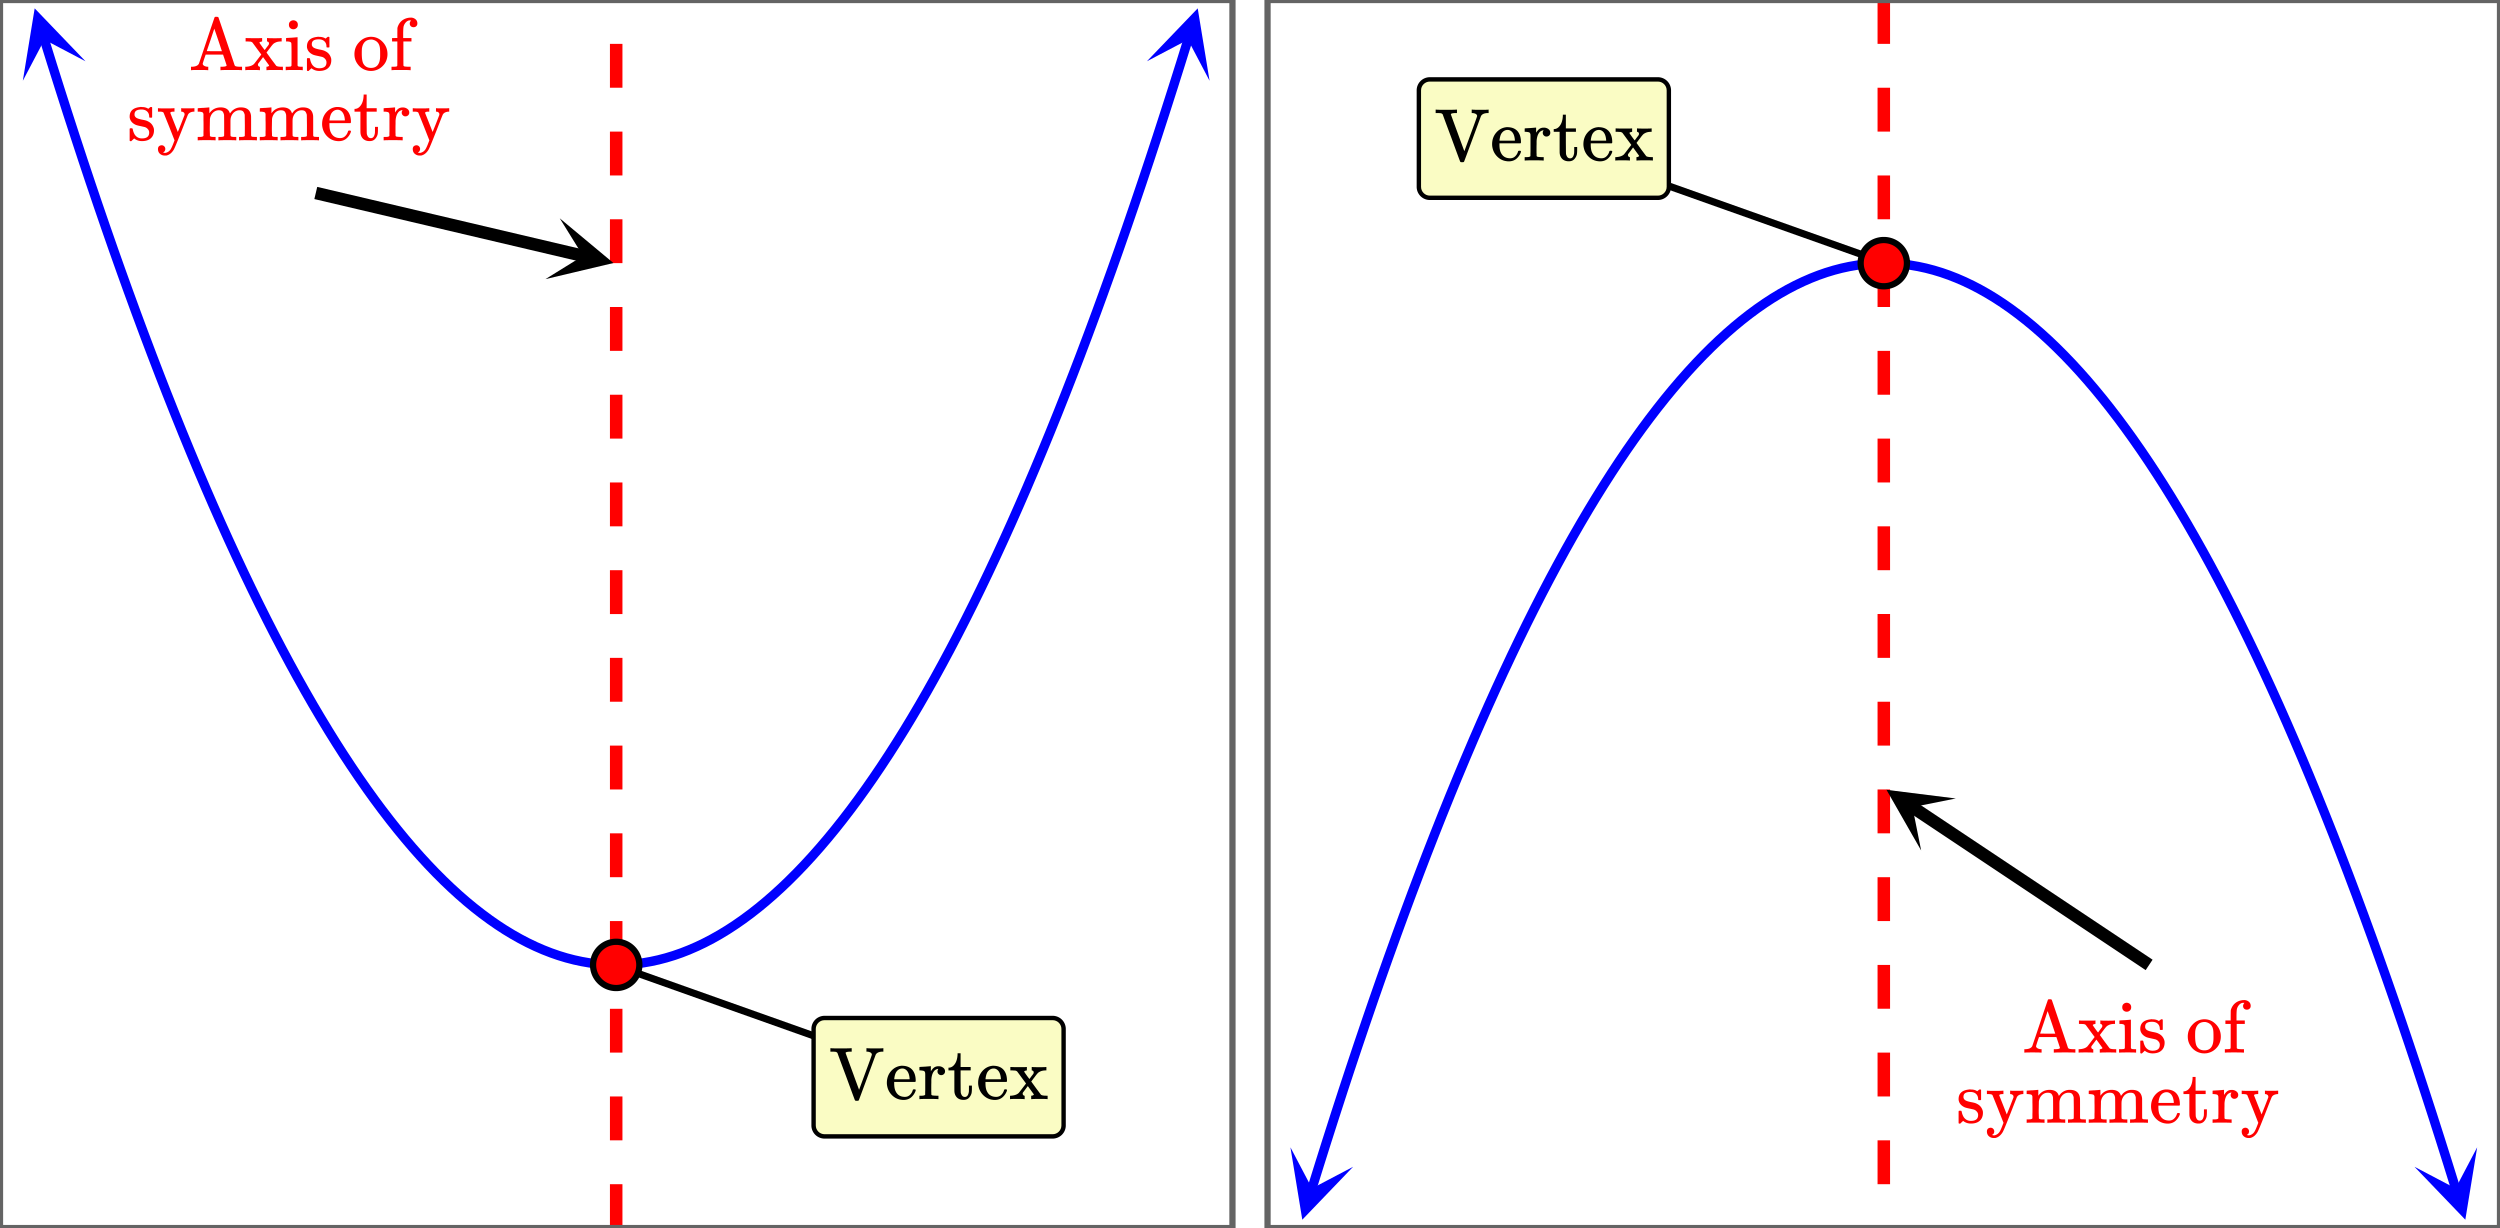 <svg xmlns="http://www.w3.org/2000/svg" width="570" height="280" viewBox="0 0 570 280"><defs><clipPath id="a"><path d="M5 1h15v18H5zm0 0"/></clipPath><clipPath id="b"><path d="M15.05-.316l9.497 30.539-30.54 9.496-9.495-30.54zm0 0"/></clipPath><clipPath id="c"><path d="M261 1h15v18h-15zm0 0"/></clipPath><clipPath id="d"><path d="M261.492 13.973l9.496-30.543 30.543 9.5-9.5 30.539zm0 0"/></clipPath><clipPath id="e"><path d="M294 261h15v18h-15zm0 0"/></clipPath><clipPath id="f"><path d="M289.777 275.875l9.496-30.543 30.54 9.5-9.497 30.54zm0 0"/></clipPath><clipPath id="g"><path d="M550 261h15v18h-15zm0 0"/></clipPath><clipPath id="h"><path d="M564.793 261.586l9.5 30.539-30.543 9.496-9.496-30.539zm0 0"/></clipPath><clipPath id="i"><path d="M124 49h16v15h-16zm0 0"/></clipPath><clipPath id="j"><path d="M127.621 49.77l98.832 23.253-23.254 98.832-98.832-23.253zm0 0"/></clipPath><clipPath id="k"><path d="M430 180h16v14h-16zm0 0"/></clipPath><clipPath id="l"><path d="M438.023 193.91l-84.48-56.316 56.32-84.48 84.48 56.32zm0 0"/></clipPath></defs><path fill="#fff" d="M0 0h570v280H0z"/><path d="M11.105 8.59l1.75 5.629-1.023.316 1.02-.32 1.753 5.55-1.02.32 1.017-.323 1.75 5.476-1.016.325 1.016-.329 1.75 5.403-1.016.328 1.016-.332 1.75 5.324-1.016.332 1.012-.336 1.754 5.246-1.016.34 1.012-.344 1.75 5.172-1.012.344 1.012-.348 1.75 5.098-1.012.348 1.012-.352 1.75 5.02-1.012.351 1.008-.355 1.75 4.941-1.004.36 1.004-.364 1.75 4.867-1.004.364 1.004-.368 1.75 4.793-1.004.368 1-.371 1.75 4.714-1 .371 1-.378 1.75 4.64-1 .38.996-.384 1.754 4.563-1 .383.996-.387 1.75 4.488-.996.387.996-.395 1.75 4.414-.996.395.992-.402 1.75 4.335-.992.403.992-.406 1.75 4.257-.988.407.984-.414 1.75 4.183-.984.414.98-.418 1.754 4.106-.984.422.98-.426 1.75 4.031-.98.426.976-.434 1.75 3.957-.976.43.972-.438 1.754 3.88-.976.437.972-.445 1.75 3.804-.972.446.968-.454 1.75 3.727-.968.453.965-.46 1.75 3.652-.961.46.957-.468 1.75 3.574-.957.469.953-.477 1.75 3.5-.953.477.949-.489 1.75 3.426-.95.485.946-.496 1.75 3.347-.945.496.941-.504 1.75 3.27-.941.504.937-.512 1.75 3.195-.937.512.933-.523 1.75 3.12-.933.524.93-.535 1.75 3.043-.93.535.922-.543 1.75 2.965-.918.543.914-.555 1.75 2.89-.914.556.906-.563 1.75 2.813-.906.566.898-.578 1.75 2.738-.898.578.894-.59 1.75 2.665-.894.585.886-.597 1.75 2.586-.886.597.878-.609 1.75 2.508-.878.613.867-.625 1.754 2.434-.871.625.859-.637 1.75 2.36-.856.636.848-.652 1.75 2.281-.848.652.836-.664 1.75 2.203-.836.668.825-.68 1.75 2.13-.825.68.813-.696 1.75 2.055-.813.695.801-.711 1.75 1.977-.8.71.785-.722 1.754 1.898-.79.727.774-.742 1.75 1.828-.774.738.758-.758 1.75 1.75-.754.758.739-.773 1.75 1.675-.739.77.72-.79 1.75 1.599-.72.789.7-.805 1.75 1.52-.7.808.68-.824 1.75 1.445-.68.824.66-.843 1.75 1.37-.66.84.637-.859 1.75 1.293-.637.86.61-.875 1.754 1.214-.614.88.586-.895 1.75 1.14-.586.895.559-.914 1.75 1.066-.555.914.524-.933 1.75.988-.524.934.492-.95 1.75.914-.492.946.461-.965 1.75.84-.46.965.425-.98 1.75.757-.426.98.39-.996 1.75.688-.39.996.352-1.012 1.75.61-.352 1.007.313-1.02 1.75.532-.313 1.024.27-1.036 1.754.457-.27 1.032.227-1.043 1.75.379-.227 1.046.184-1.054 1.75.304-.184 1.055.137-1.062 1.75.23-.137 1.059.094-1.063 1.75.153-.094 1.062.047-1.066 1.75.074-.047 1.07v-1.07h1.75v1.07l-.047-1.07 1.75-.074.047 1.066-.09-1.062 1.75-.153.09 1.063-.137-1.059 1.75-.23.141 1.062-.184-1.055 1.75-.304.184 1.054-.226-1.046 1.75-.38.226 1.044-.27-1.032 1.75-.457.27 1.036-.312-1.024 1.75-.531.312 1.02-.351-1.008 1.75-.61.351 1.012-.387-.996 1.75-.688.387.996-.426-.98 1.75-.758.426.98-.46-.964 1.753-.84.461.965-.496-.946 1.75-.914.496.95-.527-.934 1.75-.988.527.933-.555-.914 1.75-1.066.555.914-.582-.895 1.75-1.14.582.894-.61-.879 1.75-1.214.61.875-.633-.86 1.75-1.293.633.86-.656-.84 1.75-1.371.656.843-.68-.824 1.75-1.445.684.824-.703-.809 1.75-1.52.703.806-.723-.79 1.75-1.597.723.789-.738-.77 1.75-1.675.738.773-.758-.758 1.754-1.75.754.758-.77-.738 1.75-1.828.77.742-.785-.727 1.75-1.898.785.723-.8-.711 1.75-1.977.8.711-.813-.695 1.75-2.055.813.695-.824-.68 1.75-2.128.828.68-.84-.669 1.75-2.203.84.664-.848-.652 1.75-2.281.848.652-.86-.637 1.75-2.359.86.637-.867-.625 1.75-2.434.867.625-.875-.613 1.75-2.508.875.61-.883-.598 1.75-2.586.883.597-.89-.585 1.75-2.665.89.59-.899-.578 1.75-2.738.903.578-.91-.566 1.75-2.813.91.563-.914-.555 1.75-2.89.914.554-.922-.543 1.75-2.965.922.543-.926-.535 1.75-3.043.926.535-.934-.523 1.754-3.121.93.523-.938-.512 1.75-3.195.938.512-.942-.504 1.75-3.27.942.504-.946-.496 1.75-3.347.946.496-.95-.485 1.75-3.426.954.489-.957-.477 1.75-3.5.957.477-.961-.469 1.75-3.574.96.469-.964-.461 1.75-3.653.965.461-.97-.453 1.75-3.727.97.454-.97-.446 1.75-3.804.97.445-.973-.438 1.75-3.879.973.438-.977-.43 1.75-3.957.977.434-.98-.426 1.753-4.031.98.426-.984-.422 1.75-4.106.985.418-.989-.414 1.75-4.183.989.414-.989-.407 1.75-4.257.989.406-.993-.403 1.75-4.335.993.402-.993-.395 1.75-4.414.993.395-.997-.387 1.75-4.488.997.387-.997-.383 1.75-4.563.997.383-1-.379 1.753-4.64 1 .378-1.003-.37 1.75-4.716 1.003.372-1.003-.368 1.75-4.793 1.003.368-1.007-.364 1.75-4.867 1.007.363-1.007-.359 1.75-4.941 1.007.355-1.007-.351 1.75-5.02 1.007.352-1.011-.348 1.75-5.098 1.011.348-1.011-.344 1.75-5.172 1.011.344-1.011-.34 1.75-5.246 1.011.336-1.011-.332 1.75-5.324 1.015.332-1.02-.328 1.75-5.403 1.02.328-1.02-.324 1.75-5.476 1.02.324-1.02-.32 1.75-5.551 1.02.32-1.02-.316 1.75-5.63a1.065 1.065 0 0 1 1.337-.702c.566.172.879.773.703 1.336l-1.75 5.629v.003l-1.75 5.555-.004.004-1.75 5.477v.004l-1.75 5.398v.008-.004l-1.754 5.328v.004l-1.75 5.246v.008l-1.754 5.172v.004l-1.75 5.097v.004h-.004l-1.75 5.02v.004l-1.75 4.945s0 .004-.004.004L252.652 67v.008l-1.75 4.793-.004.004-1.75 4.715v.007l-1.753 4.637v.008l-1.75 4.562c0 .004-.004.004-.004.008l-1.75 4.488v.004h-.004l-1.75 4.414v.004l-1.75 4.336c-.004.004-.004.004-.004.008l-1.75 4.258c0 .004-.004.004-.004.008l-1.75 4.183s0 .004-.004.004l-1.75 4.11v.007l-1.754 4.032v.004l-1.75 3.957c-.004.004-.004.004-.004.007l-1.75 3.88c-.004.003-.004.003-.004.007l-1.75 3.8c-.004.005-.004.009-.004.009l-1.75 3.73c-.004 0-.004.004-.004.008l-1.75 3.648c-.003.004-.003.008-.003.008l-1.754 3.578s0 .004-.004.008l-1.75 3.496c0 .004 0 .008-.004.012l-1.75 3.422c0 .004-.004.004-.004.008l-1.75 3.347c-.004.004-.004.004-.004.008l-1.754 3.274s0 .004-.004.007l-1.75 3.196c0 .004-.004.004-.004.008l-1.75 3.12c-.004 0-.004.005-.007.008l-1.75 3.043c0 .004-.004.008-.004.012l-1.754 2.965c0 .004-.004.008-.004.012l-1.75 2.89c-.004.004-.004.008-.008.012l-1.75 2.813c-.004.003-.004.007-.008.011l-1.75 2.739c-.004.003-.004.007-.008.011l-1.75 2.66c-.004.004-.004.008-.007.012l-1.75 2.59c-.004.004-.008.008-.008.012l-1.754 2.507c0 .004-.004.008-.008.016l-1.75 2.434c-.004.004-.008.008-.008.011l-1.75 2.36-.012.012-1.75 2.28c-.003.009-.007.012-.011.016l-1.75 2.207-.012.012-1.75 2.13a.054.054 0 0 1-.012.015l-1.75 2.054c-.007.004-.011.012-.015.016l-1.75 1.977c-.004.003-.008.011-.012.015l-1.754 1.903c-.004.003-.008.011-.012.015l-1.754 1.824a.069.069 0 0 1-.015.02l-1.75 1.746c-.004.008-.012.012-.016.02l-1.75 1.671c-.008.008-.012.012-.02.016l-1.75 1.598-.019.02-1.75 1.519c-.008.008-.016.011-.02.02l-1.75 1.445c-.007.004-.015.011-.023.015l-1.75 1.371c-.008.004-.015.012-.023.016l-1.75 1.293c-.008.008-.016.012-.028.02l-1.75 1.214c-.007.008-.015.016-.027.02l-1.75 1.14c-.008.008-.016.012-.027.02l-1.75 1.062c-.008.008-.02.012-.032.02l-1.75.988c-.007.004-.02.012-.03.016l-1.75.914c-.013.004-.024.012-.032.016l-1.754.836c-.008.007-.02.011-.031.02l-.004-.005-1.75.762a.139.139 0 0 1-.035.016l-1.75.683c-.012.008-.028.012-.04.016l-1.75.61-.038.01-1.75.532a.089.089 0 0 1-.043.012l-1.75.457-.043.012-1.75.378c-.016.004-.032.008-.043.008l-1.754.305a.14.14 0 0 1-.043.008l-1.75.226c-.016.004-.031.004-.047.008l-1.75.152h-.047l-1.75.079H139.57l-1.75-.079h-.047l-1.75-.152c-.015-.004-.03-.004-.046-.008h.003l-1.753-.226c-.016 0-.028-.004-.043-.008l-1.75-.305a.14.14 0 0 1-.043-.008l-1.754-.378-.043-.012h.004l-1.754-.457-.04-.012-1.75-.531-.042-.012-1.75-.61c-.012-.003-.024-.007-.04-.015h.005l-1.754-.684c-.012-.003-.024-.007-.035-.015l-1.75-.762c-.012-.004-.024-.008-.036-.015l-1.75-.836c-.011-.004-.023-.012-.035-.016l-1.75-.914c-.012-.004-.02-.012-.031-.016l-1.75-.988-.031-.02-1.75-1.062c-.008-.008-.02-.012-.028-.02l-1.75-1.14a.119.119 0 0 1-.027-.02l-1.75-1.215c-.008-.007-.016-.011-.023-.02l-1.75-1.292c-.008-.004-.016-.012-.024-.016l-1.754-1.37c-.004-.005-.011-.012-.02-.016l-1.75-1.446c-.007-.008-.015-.011-.023-.02l-1.75-1.519c-.004-.008-.011-.012-.02-.02l-1.75-1.597c-.003-.004-.011-.008-.015-.016l-1.754-1.671a.069.069 0 0 0-.015-.02l-1.75-1.746c-.004-.008-.012-.012-.016-.02l-1.75-1.824-.016-.015-1.75-1.903-.015-.015-1.75-1.977-.012-.016-1.75-2.054c-.004-.004-.008-.008-.012-.016l-1.754-2.129-.011-.012-1.75-2.207c-.004-.004-.008-.007-.008-.015l-1.754-2.281c0-.004-.004-.008-.008-.012l-1.75-2.36-.012-.011-1.75-2.434c-.004-.008-.004-.012-.007-.016l-1.75-2.507c-.004-.004-.008-.008-.008-.012l-1.75-2.59-.012-.012-1.75-2.66c0-.004-.004-.008-.008-.011l-1.75-2.739c0-.004-.004-.008-.008-.011h.004l-1.754-2.813c0-.004-.004-.008-.004-.012l-1.75-2.89c-.003-.004-.007-.008-.007-.012l-1.75-2.965c-.004-.004-.004-.008-.008-.012l-1.75-3.043c0-.003-.004-.007-.004-.007l-1.75-3.121-.008-.008-1.75-3.196c0-.004-.004-.007-.004-.007l-1.75-3.274c-.004-.004-.004-.004-.004-.008l-1.754-3.347c0-.004 0-.004-.003-.008l-1.75-3.422c0-.004-.004-.008-.004-.012l-1.75-3.496c0-.004-.004-.008-.004-.008l-1.75-3.578c-.004 0-.004-.004-.004-.008L54.633 131c-.004-.004-.004-.008-.004-.008l-1.75-3.73c-.004 0-.004-.004-.004-.004v-.004l-1.75-3.8c-.004-.005-.004-.005-.004-.009l-1.75-3.879c-.004-.004-.004-.004-.004-.007l-1.75-3.957c-.004 0-.004-.004-.004-.004l-1.75-4.032c0-.004-.004-.004-.004-.007l-1.75-4.11-.004-.004-1.75-4.183c0-.004 0-.004-.003-.008h.003l-1.753-4.258v-.008l-1.75-4.336c-.004 0-.004-.004-.004-.004l-1.75-4.414-.004-.004-1.75-4.488v-.008l-1.75-4.562-.004-.004v-.004l-1.75-4.637c0-.004-.004-.004-.004-.007l-1.75-4.715V71.8l-1.75-4.793-.004-.004V67l-1.75-4.867v-.004l-1.754-4.945v-.004l-1.75-5.02c0-.004 0-.004-.004-.004h.004l-1.754-5.097v-.004l-1.75-5.172c0-.004 0-.004-.004-.008l-1.75-5.246v-.004l-1.75-5.328h-.004l.004-.004-1.754-5.398v-.004l-1.75-5.477v-.004l-1.75-5.555c-.004 0-.004 0-.004-.003l-1.75-5.63a1.069 1.069 0 1 1 2.043-.633zm0 0" fill="#00f"/><g clip-path="url(#a)"><g clip-path="url(#b)" clip-rule="evenodd"><path d="M19.492 13.973L7.906 1.906 5.207 18.414l4.922-9.367zm0 0" fill="#00f"/></g></g><g clip-path="url(#c)"><g clip-path="url(#d)" clip-rule="evenodd"><path d="M261.492 13.973l11.586-12.067 2.703 16.508-4.922-9.367zm0 0" fill="#00f"/></g></g><path d="M298.078 270.777l1.75-5.629v-.003l1.75-5.555.004-.004 1.75-5.477v-.004l1.75-5.398v-.008.004l1.754-5.328v-.004l1.75-5.246v-.008l1.754-5.172v-.004l1.75-5.097v-.004h.004l1.75-5.02v-.004l1.75-4.945s0-.004.004-.004l1.75-4.867v-.008l1.75-4.793.004-.004 1.75-4.715v-.007l1.753-4.637v-.008l1.75-4.562c0-.004.004-.004.004-.008l1.75-4.488v-.004h.004l1.75-4.414v-.004l1.75-4.336c.004-.004.004-.004.004-.008l1.75-4.258c0-.004.004-.004.004-.008l1.75-4.183s0-.004.004-.004l1.75-4.11v-.007l1.754-4.032v-.004l1.75-3.957c.004-.004.004-.004.004-.007l1.75-3.88c.004-.003.004-.003.004-.007l1.75-3.8c.004-.005.004-.009.004-.009l1.75-3.73c.004 0 .004-.004.004-.008l1.75-3.648c.003-.004.003-.008.003-.008l1.754-3.578s0-.004.004-.008l1.75-3.496c0-.004 0-.008.004-.012l1.75-3.422c0-.004.004-.004.004-.008l1.75-3.347c.004-.004.004-.004.004-.008l1.754-3.274s0-.004.004-.007l1.75-3.196c0-.004.004-.004.004-.008l1.75-3.12c.004 0 .004-.005.007-.008l1.75-3.043c0-.004.004-.008.004-.012l1.754-2.965c0-.004.004-.008.004-.012l1.75-2.89c.004-.004.004-.008.008-.012l1.75-2.813c.004-.003.004-.007.008-.011l1.75-2.739c.004-.003.004-.007.008-.011l1.75-2.66c.004-.004.004-.008.007-.012l1.75-2.59c.004-.004.008-.008.008-.012l1.754-2.507c0-.004.004-.008.008-.016l1.75-2.434c.004-.004.008-.008.008-.011l1.75-2.36.012-.012 1.75-2.28c.003-.009.007-.013.011-.016l1.75-2.207.012-.012 1.75-2.13a.054.054 0 0 1 .012-.015l1.75-2.054c.007-.004.011-.012.015-.016l1.75-1.977c.004-.003.008-.011.012-.015l1.754-1.903c.004-.003.008-.011.012-.015l1.754-1.824a.069.069 0 0 1 .015-.02l1.75-1.746c.004-.008.012-.012.016-.02l1.75-1.671c.008-.008.012-.012.02-.016l1.75-1.598.019-.02 1.75-1.519c.008-.008.015-.011.02-.02l1.75-1.445c.007-.004.015-.011.023-.015l1.75-1.371c.008-.004.015-.012.023-.016l1.75-1.293c.008-.008.016-.012.028-.02l1.75-1.214a.07.07 0 0 1 .027-.02l1.75-1.14c.008-.008.016-.012.027-.02l1.75-1.062c.008-.008.02-.012.032-.02l1.75-.988c.007-.004.02-.012.03-.016l1.75-.914c.013-.004.024-.012.032-.016l1.754-.836c.008-.007.02-.011.031-.02l.004.005 1.75-.762a.139.139 0 0 1 .035-.016l1.75-.683c.012-.008.028-.012.04-.016l1.75-.61.038-.01 1.75-.532a.089.089 0 0 1 .043-.012l1.75-.457.043-.012 1.75-.378c.016-.004.032-.008.043-.008l1.754-.305a.14.14 0 0 1 .043-.008l1.75-.226c.016-.004.031-.004.047-.008l1.75-.152h.047l1.75-.079h1.797c.59 0 1.066.477 1.066 1.067 0 .594-.476 1.07-1.066 1.07a1.07 1.07 0 0 1-.047-2.137h.094l1.75.079h.047l1.75.152c.015.004.03.004.046.008h-.003l1.753.226c.016 0 .028.004.043.008l1.75.305a.14.14 0 0 1 .043.008l1.754.378.043.012h-.004l1.754.457.04.012 1.75.531.042.012 1.75.61c.012.003.024.007.04.015h-.005l1.754.684c.012.003.024.007.036.015l1.75.762a.139.139 0 0 1 .035.015l1.75.836c.011.004.023.012.035.016l1.75.914c.012.004.02.012.031.016l1.75.988.031.02 1.75 1.062c.008.008.02.012.028.02l1.75 1.14c.007.004.02.012.027.02l1.75 1.215c.008.007.016.011.023.02l1.75 1.292c.008.004.016.012.024.016l1.754 1.37c.004.005.012.013.02.016l1.75 1.446c.007.008.015.011.023.02l1.75 1.519c.004.008.011.011.02.02l1.75 1.597c.003.004.011.008.015.016l1.754 1.671a.069.069 0 0 0 .015.02l1.75 1.746c.004.008.012.012.016.02l1.75 1.824.016.015 1.75 1.903.015.015 1.75 1.977.012.016 1.75 2.054c.004.004.008.008.012.016l1.754 2.129.011.012 1.75 2.207c.004.004.004.007.008.015l1.754 2.281c0 .004.004.008.008.012l1.75 2.36.012.011 1.75 2.434c.004.008.004.012.007.016l1.75 2.507c.004.004.008.008.008.012l1.75 2.59.012.012 1.75 2.66c0 .004.004.008.008.011l1.75 2.739c0 .004.004.008.004.011l1.754 2.813.003.012 1.75 2.89c.004.004.008.008.008.012l1.75 2.965c.004.004.004.008.008.012l1.75 3.043c0 .003.004.007.004.007l1.75 3.121.008.008 1.75 3.196c0 .004.004.007.004.007l1.75 3.274c.004.004.004.004.004.008l1.754 3.347c0 .004 0 .004.003.008l1.75 3.422c0 .004.004.008.004.012l1.75 3.496c0 .004.004.008.004.008l1.75 3.578c.004 0 .004.004.004.008l1.75 3.648a.012.012 0 0 1 .004.008l1.75 3.73c.004 0 .004.004.004.004v.004l1.75 3.8c.004.005.004.005.004.009l1.75 3.879c.004.004.004.004.004.007l1.75 3.957c.004 0 .004.004.004.004l1.75 4.032c0 .004.004.004.004.007l1.75 4.11.004.004 1.75 4.183c0 .004 0 .004.003.008h-.003l1.753 4.258v.008l1.75 4.336c.004 0 .004.004.004.004l1.75 4.414.004.004 1.75 4.488v.008l1.75 4.562.004.004v.004l1.75 4.637c0 .004.004.004.004.007l1.75 4.715v.004l1.75 4.793.004.004V213l1.75 4.867v.004l1.754 4.945v.004l1.75 5.02c0 .004 0 .004.004.004h-.004l1.754 5.097v.004l1.75 5.172c0 .004 0 .004.004.008h-.004l1.754 5.246v.004l1.75 5.328h.004l-.004.004 1.754 5.398v.004l1.75 5.477v.004l1.754 5.555v.003l1.75 5.63a1.069 1.069 0 1 1-2.043.633l-1.75-5.63 1.023-.316-1.02.32-1.753-5.55 1.02-.32-1.017.323-1.75-5.476 1.016-.325-1.016.329-1.75-5.403 1.016-.328-1.016.332-1.75-5.324 1.016-.332-1.012.336-1.754-5.246 1.016-.34-1.012.344-1.75-5.172 1.012-.344-1.012.348-1.75-5.098 1.012-.348-1.012.352-1.75-5.02 1.012-.351-1.008.355-1.75-4.941 1.004-.36-1.004.364-1.75-4.867 1.004-.364-1.004.368-1.75-4.793 1.004-.368-1 .371-1.75-4.714 1-.371-1 .378-1.75-4.64 1-.38-.996.384-1.754-4.563 1-.383-.996.387-1.75-4.488.996-.387-.996.395-1.75-4.414.996-.395-.992.402-1.75-4.335.992-.403-.992.406-1.75-4.257.988-.407-.984.414-1.75-4.183.984-.414-.98.418-1.754-4.106.984-.422-.98.426-1.75-4.031.98-.426-.976.434-1.75-3.957.976-.43-.972.438-1.754-3.88.976-.437-.972.445-1.75-3.804.972-.446-.968.454-1.75-3.727.968-.453-.965.46-1.75-3.652.961-.46-.957.468-1.75-3.574.957-.469-.953.477-1.75-3.5.953-.477-.949.489-1.75-3.426.95-.485-.946.496-1.75-3.347.945-.496-.941.504-1.75-3.27.941-.504-.937.512-1.75-3.195.937-.512-.933.523-1.75-3.12.933-.524-.93.535-1.75-3.043.93-.535-.922.543-1.75-2.965.918-.543-.914.555-1.75-2.89.914-.556-.906.563-1.75-2.813.906-.566-.898.578-1.75-2.738.898-.578-.894.59-1.75-2.665.894-.585-.886.597-1.75-2.586.886-.597-.878.609-1.75-2.508.878-.613-.867.625-1.754-2.434.871-.625-.859.637-1.75-2.36.856-.636-.848.652-1.75-2.281.848-.652-.836.664-1.75-2.203.836-.668-.825.68-1.75-2.13.825-.68-.813.696-1.75-2.055.813-.695-.801.711-1.75-1.977.8-.71-.785.722-1.754-1.898.79-.727-.774.742-1.75-1.828.774-.738-.758.758-1.75-1.75.754-.758-.739.773-1.75-1.675.739-.77-.72.79-1.75-1.599.72-.789-.7.805-1.75-1.52.7-.808-.68.824-1.75-1.445.68-.824-.66.843-1.75-1.37.66-.84-.637.859-1.75-1.293.637-.86-.61.875-1.754-1.214.614-.88-.586.895-1.75-1.14.586-.895-.559.914-1.75-1.066.555-.914-.524.933-1.75-.988.524-.934-.492.95-1.75-.914.492-.946-.461.965-1.75-.84.46-.965-.425.98-1.75-.757.426-.98-.39.996-1.75-.688.39-.996-.352 1.012-1.75-.61.352-1.007-.313 1.02-1.75-.532.313-1.024-.27 1.036-1.754-.457.27-1.032-.227 1.043-1.75-.379.227-1.046-.184 1.054-1.75-.304.184-1.055-.137 1.062-1.75-.23.137-1.059-.094 1.063-1.75-.153.094-1.062-.047 1.066-1.75-.074.047-1.07v1.07h-1.75v-1.07l.047 1.07-1.75.074-.047-1.066.09 1.062-1.75.153-.09-1.063.137 1.059-1.75.23-.141-1.062.183 1.055-1.75.304-.183-1.054.226 1.046-1.75.38-.226-1.044.27 1.032-1.75.457-.27-1.036.312 1.024-1.75.531-.312-1.02.351 1.008-1.75.61-.351-1.012.387.996-1.75.688-.387-.996.426.98-1.75.758-.426-.98.46.964-1.753.84-.461-.965.496.946-1.75.914-.496-.95.527.934-1.75.988-.527-.933.555.914-1.75 1.066-.555-.914.582.895-1.75 1.14-.582-.894.61.879-1.75 1.214-.61-.875.633.86-1.75 1.293-.633-.86.656.84-1.75 1.371-.656-.843.68.824-1.75 1.445-.684-.824.703.809-1.75 1.52-.703-.806.723.79-1.75 1.597-.723-.789.738.77-1.75 1.675-.738-.773.758.758-1.754 1.75-.754-.758.77.738-1.75 1.828-.77-.742.785.727-1.75 1.898-.785-.723.8.711-1.75 1.977-.8-.711.813.695-1.75 2.055-.813-.695.824.68-1.75 2.128-.828-.68.84.669-1.75 2.203-.84-.664.848.652-1.75 2.281-.848-.652.86.637-1.75 2.359-.86-.637.867.625-1.75 2.434-.867-.625.875.613-1.75 2.508-.875-.61.883.598-1.75 2.586-.883-.597.89.585-1.75 2.665-.89-.59.899.578-1.75 2.738-.903-.578.91.566-1.75 2.813-.91-.563.914.555-1.75 2.89-.914-.554.922.543-1.75 2.965-.922-.543.926.535-1.75 3.043-.926-.535.934.523-1.754 3.121-.93-.523.938.512-1.75 3.195-.938-.512.942.504-1.75 3.27-.942-.504.946.496-1.75 3.347-.95-.496.954.485-1.75 3.426-.954-.489.957.477-1.75 3.5-.957-.477.961.469-1.75 3.574-.96-.469.964.461-1.75 3.653-.965-.461.97.453-1.75 3.727-.97-.454.97.446-1.75 3.804-.97-.445.973.438-1.75 3.879-.973-.438.977.43-1.75 3.957-.977-.434.98.426-1.753 4.031-.98-.426.984.422-1.75 4.106-.985-.418.989.414-1.75 4.183-.989-.414.989.407-1.75 4.257-.989-.406.993.403-1.75 4.335-.993-.402.993.395-1.75 4.414-.993-.395.997.387-1.75 4.488-.997-.387.997.383-1.75 4.563-.997-.383 1 .379-1.753 4.64-1-.378 1.003.37-1.75 4.715-1.003-.37 1.003.367-1.75 4.793-1.003-.368 1.007.364-1.75 4.867-1.007-.363 1.007.359-1.75 4.941-1.007-.355 1.007.351-1.75 5.02-1.007-.352 1.011.348-1.75 5.098-1.011-.348 1.011.344-1.75 5.172-1.011-.344 1.011.34-1.75 5.246-1.011-.336 1.011.332-1.75 5.324-1.015-.332 1.02.328-1.75 5.403-1.02-.328 1.02.324-1.75 5.476-1.02-.324 1.02.32-1.75 5.551-1.02-.32 1.02.316-1.75 5.63a1.065 1.065 0 0 1-1.337.702 1.063 1.063 0 0 1-.703-1.336zm0 0" fill="#00f"/><g clip-path="url(#e)"><g clip-path="url(#f)" clip-rule="evenodd"><path d="M294.219 261.586l2.703 16.508 11.586-12.067-9.367 4.926zm0 0" fill="#00f"/></g></g><g clip-path="url(#g)"><g clip-path="url(#h)" clip-rule="evenodd"><path d="M564.793 261.586l-2.7 16.508-11.585-12.067 9.363 4.926zm0 0" fill="#00f"/></g></g><path d="M139.066 280v-10h2.852v10zm0-20v-10h2.852v10zm0-20v-10h2.852v10zm0-20v-10h2.852v10zm0-20v-10h2.852v10zm0-20v-10h2.852v10zm0-20v-10h2.852v10zm0-20v-10h2.852v10zm0-20v-10h2.852v10zm0-20V90h2.852v10zm0-20V70h2.852v10zm0-20V50h2.852v10zm0-20V30h2.852v10zm0-20V10h2.852v10zm0 0" fill="red"/><path d="M72.328 42.613l61.063 14.367-.653 2.774-61.066-14.367zm0 0"/><g clip-path="url(#i)"><g clip-path="url(#j)" clip-rule="evenodd"><path d="M127.621 49.77l12.238 10.199-15.5 3.672 8.567-5.305zm0 0"/></g></g><path d="M140.273 219.234l76 27-.546 1.532-76-27zm0 0"/><path d="M430.934 0v10h-2.852V0zm0 20v10h-2.852V20zm0 20v10h-2.852V40zm0 20v10h-2.852V60zm0 20v10h-2.852V80zm0 20v10h-2.852v-10zm0 20v10h-2.852v-10zm0 20v10h-2.852v-10zm0 20v10h-2.852v-10zm0 20v10h-2.852v-10zm0 20v10h-2.852v-10zm0 20v10h-2.852v-10zm0 20v10h-2.852v-10zm0 20v10h-2.852v-10zm0 0" fill="red"/><path d="M429.727 60.766l-76-27 .546-1.532 76 27zm0 0M489.21 221.188l-54.073-36.051 1.582-2.371 54.07 36.047zm0 0"/><g clip-path="url(#k)"><g clip-path="url(#l)" clip-rule="evenodd"><path d="M438.023 193.91l-7.906-13.832 15.809 1.977-9.88 1.976zm0 0"/></g></g><path d="M145.77 220a5.275 5.275 0 0 1-5.278 5.273A5.271 5.271 0 0 1 135.22 220a5.271 5.271 0 0 1 5.273-5.273A5.275 5.275 0 0 1 145.77 220zm0 0M434.781 60a5.271 5.271 0 0 1-5.273 5.273A5.275 5.275 0 0 1 424.23 60a5.275 5.275 0 0 1 5.278-5.273A5.271 5.271 0 0 1 434.78 60zm0 0" fill="red" stroke-width="1.425" stroke="#000"/><path d="M0 0h281M281 0v280M281 280H0M0 280V0M289 0h281M570 0v280M570 280H289M289 280V0" fill="none" stroke-width="1.425" stroke-linecap="round" stroke="#646464"/><path d="M188 231.602h52c1.656 0 3 1.34 3 3v22a3 3 0 0 1-3 3h-52a3 3 0 0 1-3-3v-22c0-1.66 1.344-3 3-3zm1 2h50c1.105 0 2 .894 2 2v20c0 1.101-.895 2-2 2h-50c-1.105 0-2-.899-2-2v-20c0-1.106.895-2 2-2zm0 0" fill-rule="evenodd"/><path d="M188 232.602h52c1.105 0 2 .894 2 2v22c0 1.101-.895 2-2 2h-52c-1.105 0-2-.899-2-2v-22c0-1.106.895-2 2-2zm0 0" fill-rule="evenodd" fill="#fafcc4"/><path d="M190.938 240.07c0 .032.656 1.828 1.984 5.375 1.312 3.578 1.969 5.375 2 5.39.031.095.125.142.281.142h.313c.172 0 .265-.047.297-.141.015 0 .656-1.734 1.937-5.188l1.906-5.171c.25-.47.797-.704 1.64-.704h.11v-.78h-.094c-.125.03-.687.046-1.656.046-1.11 0-1.765-.016-1.953-.047h-.156v.781h.094a1.9 1.9 0 0 1 .78.172c.235.125.36.297.36.516 0 .094-.484 1.453-1.453 4.062-.531 1.438-1.016 2.75-1.453 3.938-.016 0-.531-1.39-1.547-4.188-1.031-2.78-1.531-4.187-1.531-4.203 0-.047.016-.078.062-.11.125-.108.453-.17.97-.187h.358v-.78H194c-.25.03-1.063.046-2.422.046-1.234 0-1.937-.016-2.11-.047h-.14v.781h.484c.422.016.688.032.782.063.11.031.219.11.344.234zm17.843 6.36c0-1.078-.265-1.922-.797-2.532-.547-.609-1.328-.906-2.359-.906-.11 0-.188 0-.234.016-.891.11-1.657.531-2.266 1.25-.61.719-.922 1.594-.922 2.64 0 .422.078.829.203 1.235a3.905 3.905 0 0 0 1.094 1.687 3.559 3.559 0 0 0 1.734.89c.282.048.532.08.75.08.672 0 1.25-.188 1.72-.563.468-.391.812-.875 1.03-1.454a.993.993 0 0 0 .047-.234c0-.11-.11-.172-.328-.172-.156 0-.25.031-.281.063-.031.03-.063.11-.094.234-.125.36-.297.656-.531.89-.328.36-.734.532-1.219.532-1 0-1.703-.406-2.11-1.25-.234-.438-.343-1.063-.343-1.906v-.25h4.797a.333.333 0 0 0 .11-.25zm-1.39-.5v.14h-3.5v-.125c.078-.64.218-1.156.437-1.515.375-.547.86-.813 1.453-.813.156.016.281.031.36.063.734.265 1.156 1.015 1.25 2.25zm2.5 3.89h-.266v.782h.125c.172-.032.797-.047 1.906-.047 1.235 0 1.953.015 2.156.047h.157v-.782h-.516c-.5-.015-.797-.047-.906-.078a.37.37 0 0 1-.203-.172v-.343c0-.11 0-.22-.016-.344v-.906c0-.313 0-.688.016-1.125v-.672c.062-1 .328-1.703.781-2.14.094-.08.219-.157.406-.25.235-.08.375-.095.39-.08 0 .017-.015.048-.03.095a.76.76 0 0 0-.141.468c0 .25.078.454.25.61.156.172.36.25.594.25a.9.9 0 0 0 .625-.25.836.836 0 0 0 .25-.625c0-.422-.219-.735-.656-.969a1.707 1.707 0 0 0-.829-.187c-.422 0-.765.109-1.03.312-.267.203-.5.484-.72.844v-1.172h-.047c-.015 0-.078.016-.187.016-.11.015-.281.03-.5.046l-.594.047-.61.032c-.202.015-.358.015-.468.03l-.172.016c-.031 0-.031.125-.031.391v.39h.297c.375.032.625.079.766.141.125.078.203.22.25.438l.015.39v3.5c0 .188-.016.375-.016.532v.53c-.093.157-.359.235-.812.235zm8.437-9.422c-.047 1.11-.344 1.938-.86 2.485-.296.328-.655.515-1.077.547h-.141v.625h1.344v2.328c0 1.594 0 2.437.015 2.515.047.579.266 1.032.625 1.375.36.329.844.5 1.453.5.5 0 .891-.14 1.188-.421a2.37 2.37 0 0 0 .64-1.11c.048-.234.079-.594.079-1.125v-.594h-.672v.594c0 .438-.016.688-.016.781-.125.813-.422 1.204-.922 1.204-.39 0-.672-.22-.828-.657a1.246 1.246 0 0 1-.11-.53c-.015-.188-.015-1-.03-2.407v-2.453h2.297v-.782h-2.297v-3.125h-.688zm11.266 6.032c0-1.078-.266-1.922-.797-2.532-.547-.609-1.328-.906-2.36-.906-.109 0-.187 0-.234.016-.89.11-1.656.531-2.266 1.25-.609.719-.921 1.594-.921 2.64 0 .422.078.829.203 1.235a3.905 3.905 0 0 0 1.094 1.687 3.559 3.559 0 0 0 1.734.89c.281.048.531.08.75.08.672 0 1.25-.188 1.719-.563.468-.391.812-.875 1.03-1.454a.993.993 0 0 0 .048-.234c0-.11-.11-.172-.328-.172-.157 0-.25.031-.282.063-.03.03-.062.11-.093.234-.125.36-.297.656-.532.89-.328.36-.734.532-1.218.532-1 0-1.703-.406-2.11-1.25-.234-.438-.344-1.063-.344-1.906v-.25h4.797a.333.333 0 0 0 .11-.25zm-1.39-.5v.14h-3.5v-.125c.077-.64.218-1.156.437-1.515.375-.547.859-.813 1.453-.813.156.016.281.031.36.063.733.265 1.155 1.015 1.25 2.25zm5.312 4.672h.109v-.391c0-.266 0-.39-.031-.39-.11 0-.203-.048-.297-.141a.465.465 0 0 1-.125-.313c0-.094.016-.187.062-.265.032-.047.235-.297.578-.766.344-.453.516-.703.532-.703.922 1.25 1.375 1.89 1.375 1.89 0 .079-.063.141-.188.204a.832.832 0 0 1-.375.093h-.047v.782h.157c.203-.032.828-.047 1.859-.047.984 0 1.531.015 1.64.047h.094v-.782h-.28c-.673 0-1.095-.078-1.267-.25-.015-.03-.39-.53-1.14-1.53l-1.047-1.454.266-.36c.03-.03.125-.156.28-.374.173-.204.298-.375.376-.485.266-.36.469-.594.594-.719s.265-.218.437-.296c.36-.204.828-.297 1.375-.297h.125v-.782h-.11c-.093.032-.577.047-1.437.047-.984 0-1.531-.015-1.687-.047h-.11v.782h.078c.016 0 .032.015.079.03.03.017.062.032.093.048.141.078.203.203.203.39a.736.736 0 0 1-.062.266c-.016.031-.172.25-.484.64l-.422.579c-.094-.094-.313-.375-.672-.875-.36-.5-.531-.766-.531-.797 0-.125.203-.219.609-.281v-.782h-.14c-.063.032-.407.032-1 .032h-.75c-.766 0-1.344 0-1.75-.032h-.126v.782h.485c.344.03.547.03.61.03.202.048.358.11.452.204.031.031.375.5 1.047 1.422l.984 1.328-.78 1.016c-.532.703-.829 1.078-.876 1.125-.375.375-.953.578-1.765.64h-.235v.782h.094c.125-.032.61-.047 1.453-.047.953 0 1.516.015 1.688.047zm0 0"/><path d="M47.328 16h.156v-.781h-.078c-.25 0-.484-.047-.703-.14-.234-.095-.375-.22-.437-.376a.252.252 0 0 1-.047-.14c0-.079.11-.438.328-1.11l.344-1h3.968l.407 1.203c.265.813.406 1.235.406 1.25 0 .203-.406.313-1.188.313h-.218V16h.156c.172-.031 1-.047 2.453-.047 1.266 0 1.984.016 2.156.047h.157v-.781h-.516c-.578-.016-.938-.078-1.063-.188a.694.694 0 0 1-.125-.172c-.25-.796-.937-2.812-2.03-6.046-1.095-3.235-1.642-4.86-1.657-4.86-.047-.078-.172-.11-.406-.125h-.157c-.172 0-.28.047-.312.14-.016.016-.313.891-.906 2.626-.578 1.734-1.157 3.484-1.75 5.234-.594 1.75-.891 2.64-.907 2.672-.218.453-.75.688-1.562.719h-.25V16h.11c.14-.031.718-.047 1.718-.047 1.11 0 1.75.016 1.953.047zm2.75-5.89l.516 1.562h-1.735c-1.14 0-1.718-.016-1.718-.031l.875-2.563.843-2.547.344 1c.25.735.547 1.578.875 2.578zM59.156 16h.11v-.39c0-.266 0-.391-.032-.391-.109 0-.203-.047-.297-.14a.465.465 0 0 1-.124-.313c0-.094.015-.188.062-.266.031-.047.234-.297.578-.766.344-.453.516-.703.531-.703.922 1.25 1.375 1.89 1.375 1.89 0 .079-.062.142-.187.204a.832.832 0 0 1-.375.094h-.047V16h.156c.203-.031.828-.047 1.86-.047.984 0 1.53.016 1.64.047h.094v-.781h-.281c-.672 0-1.094-.078-1.266-.25-.016-.031-.39-.531-1.14-1.531l-1.047-1.454.265-.359c.032-.031.125-.156.282-.375.171-.203.296-.375.374-.484.266-.36.47-.594.594-.72.125-.124.266-.218.438-.296.36-.203.828-.297 1.375-.297h.125v-.781h-.11c-.093.031-.578.047-1.437.047-.984 0-1.531-.016-1.688-.047h-.109v.781h.078c.016 0 .031.016.078.031l.094.047c.14.078.203.203.203.39a.736.736 0 0 1-.062.267c-.016.03-.172.25-.485.64l-.422.578c-.093-.094-.312-.375-.672-.875-.359-.5-.53-.765-.53-.797 0-.125.202-.218.609-.28v-.782h-.141c-.063.031-.406.031-1 .031h-.75c-.766 0-1.344 0-1.75-.031H56v.781h.484c.344.031.547.031.61.031.203.047.36.11.453.204.031.03.375.5 1.047 1.421l.984 1.329-.781 1.015c-.531.703-.828 1.078-.875 1.125-.375.375-.953.578-1.766.64h-.234V16h.094c.125-.031.609-.047 1.453-.047.953 0 1.515.016 1.687.047zm7.782-11.375c-.313 0-.563.094-.766.281-.203.172-.297.422-.297.735 0 .421.156.703.453.875.156.109.344.156.563.156.218 0 .406-.047.546-.156.313-.172.47-.454.47-.875 0-.297-.094-.547-.282-.72-.172-.171-.406-.265-.688-.296zM68.906 16h.125v-.781h-.39c-.313-.016-.516-.031-.594-.063-.078-.031-.14-.094-.203-.203V8.484h-.047c-.016 0-.078.016-.188.016-.109.016-.28.031-.5.047l-.609.047-.61.031c-.203.016-.359.016-.468.031l-.172.016c-.031 0-.031.125-.031.39v.391h.187c.578 0 .906.11 1 .344.047.11.063 1.015.063 2.719 0 1.625 0 2.437-.016 2.468a.342.342 0 0 1-.203.188 6.415 6.415 0 0 1-.828.047h-.281V16h.14c.203-.031.828-.047 1.86-.047 1.046 0 1.64.016 1.765.047zm3.75-7.031c.547 0 .985.14 1.297.437.328.297.484.703.484 1.219 0 .078.032.14.094.203h.485l.093-.094v-2.25a.308.308 0 0 0-.218-.093h-.125c-.11.062-.235.156-.375.28l-.157.126-.25-.14c-.343-.173-.75-.25-1.203-.25-.219-.032-.36-.032-.406 0-1.594.155-2.39.89-2.39 2.187 0 .125 0 .203.015.25.125.703.563 1.234 1.313 1.594.218.109.656.218 1.28.343.36.078.626.14.829.188.297.094.531.25.703.469.203.203.313.468.313.796 0 .875-.547 1.329-1.657 1.329-.703 0-1.25-.297-1.64-.876a3.505 3.505 0 0 1-.438-1.171 1.049 1.049 0 0 0-.094-.235c-.03-.031-.125-.031-.265-.031-.156 0-.25 0-.281.016-.047.015-.063.093-.079.203v2.609c.063.078.141.11.22.11h.14l.187-.172c.063-.063.125-.125.203-.188l.157-.156.125-.11c.5.407 1.093.61 1.765.61 1.235 0 2.063-.422 2.5-1.266a2.7 2.7 0 0 0 .25-1.172 2.09 2.09 0 0 0-.031-.406c-.203-.781-.656-1.344-1.375-1.672-.234-.14-.672-.265-1.328-.375-.516-.11-.906-.219-1.14-.344a.972.972 0 0 1-.532-.578c-.031-.046-.031-.14-.031-.296 0-.735.515-1.094 1.562-1.094zm8.156 3.39c0 .891.266 1.672.813 2.36a3.612 3.612 0 0 0 2.063 1.344c.265.078.562.109.906.109.328 0 .625-.031.89-.11A3.642 3.642 0 0 0 87.297 15c.516-.516.828-1.14.969-1.86.062-.296.078-.562.078-.796 0-1.125-.39-2.078-1.188-2.875-.719-.719-1.578-1.078-2.562-1.078-.11 0-.25 0-.422.03-.922.11-1.703.532-2.36 1.282-.671.735-1 1.625-1 2.656zm4.094-3.328c.922.203 1.485.75 1.672 1.656.063.25.094.75.094 1.485v.547c0 1.844-.703 2.765-2.078 2.765-.828 0-1.422-.343-1.781-1.03-.22-.454-.329-1.22-.329-2.298 0-.515.016-.875.032-1.078.125-.922.515-1.547 1.14-1.86.313-.14.625-.202.969-.202.125 0 .219 0 .281.015zM93.47 16h.156v-.781h-.531c-.485-.016-.781-.047-.906-.078a.432.432 0 0 1-.204-.172c0-.031-.015-.953-.015-2.797V9.453h1.844v-.781h-1.891V7.547c.016-.844.047-1.39.125-1.61a2.23 2.23 0 0 1 .5-.859c.219-.234.469-.375.734-.422a1.5 1.5 0 0 1 .375 0h.063c-.203.25-.297.485-.297.688 0 .265.078.468.234.625.156.156.375.234.625.234.266 0 .469-.078.625-.234.172-.157.25-.36.25-.625 0-.39-.14-.703-.406-.938a1.63 1.63 0 0 0-1.016-.39c-.046 0-.125 0-.218.015h-.172c-.688.078-1.266.313-1.735.703-.453.375-.78.891-.968 1.516l-.032.156-.015 1.14v1.126H89.39v.781h1.203v2.735c0 1.843 0 2.765-.016 2.796a.342.342 0 0 1-.203.188 6.415 6.415 0 0 1-.828.047h-.281V16h.14c.156-.031.797-.047 1.906-.047 1.235 0 1.954.016 2.157.047zm0 0M32.234 24.969c.547 0 .985.14 1.297.437.328.297.485.703.485 1.219 0 .078.03.14.093.203h.485l.093-.094v-2.25a.308.308 0 0 0-.218-.093h-.125c-.11.062-.235.156-.375.28l-.157.126-.25-.14c-.343-.173-.75-.25-1.203-.25-.218-.032-.359-.032-.406 0-1.594.155-2.39.89-2.39 2.187 0 .125 0 .203.015.25.125.703.563 1.234 1.313 1.593.218.11.656.22 1.28.344.36.078.626.14.829.188.297.093.531.25.703.468.203.204.313.47.313.797 0 .875-.547 1.328-1.657 1.328-.703 0-1.25-.296-1.64-.875a3.505 3.505 0 0 1-.438-1.171 1.049 1.049 0 0 0-.093-.235c-.032-.031-.125-.031-.266-.031-.156 0-.25 0-.281.016-.047.015-.063.093-.078.203v2.609c.062.078.14.11.218.11h.14l.188-.172c.063-.063.125-.125.203-.188l.157-.156.125-.11c.5.407 1.093.61 1.765.61 1.235 0 2.063-.422 2.5-1.266a2.7 2.7 0 0 0 .25-1.172 2.09 2.09 0 0 0-.03-.406c-.204-.781-.657-1.344-1.376-1.672-.234-.14-.672-.265-1.328-.375-.516-.11-.906-.218-1.14-.343a.972.972 0 0 1-.532-.579c-.031-.047-.031-.14-.031-.297 0-.734.515-1.093 1.562-1.093zm4.625 8.156a.94.94 0 0 0-.609.219c-.156.156-.234.375-.234.625 0 .437.14.812.437 1.078.313.281.688.422 1.156.422.188 0 .297 0 .36-.016.61-.14 1.14-.547 1.578-1.219.172-.25.516-1.047 1.047-2.375.531-1.328 1.047-2.609 1.515-3.843.485-1.235.735-1.86.75-1.875.22-.407.641-.625 1.282-.688h.187v-.781h-.094c-.297.031-.75.031-1.375.031-.859 0-1.343 0-1.437-.031h-.11v.781h.047a.82.82 0 0 1 .516.172c.14.094.203.25.203.422v.156l-.75 1.938c-.516 1.297-.781 1.937-.781 1.953l-1.719-4.344c0-.203.266-.297.797-.297h.156v-.781h-.14c-.188.031-.813.047-1.875.047-.97 0-1.516-.016-1.641-.047h-.11v.781h.407c.5 0 .797.094.875.25l1.281 3.188L39.797 32l-.281.734c-.22.578-.422 1.016-.625 1.344-.22.313-.485.547-.828.672-.157.078-.313.11-.485.11a.657.657 0 0 1-.344-.079c-.047-.015-.047-.031 0-.062a.695.695 0 0 0 .328-.282c.079-.156.126-.312.126-.468a.813.813 0 0 0-.235-.594.768.768 0 0 0-.594-.25zm11-2.14v-.407c0-.11-.015-.25-.015-.39 0-.157-.016-.329-.016-.5v-.547c0-.266.016-.563.016-.86 0-.312.015-.562.015-.765v-.313a2.481 2.481 0 0 1 .688-1.5c.39-.375.828-.562 1.344-.562.359 0 .625.078.812.234.172.172.297.438.375.797.016.094.031.906.031 2.422 0 1.547 0 2.328-.015 2.36 0 .171-.297.265-.89.265h-.407V32h.125c.156-.031.781-.047 1.906-.047s1.75.016 1.906.047h.141v-.781h-.516c-.437 0-.703-.078-.797-.235v-.109c0-.078 0-.172-.015-.297v-2.297-.765c.016-.188.016-.297.016-.313a2.481 2.481 0 0 1 .687-1.5c.39-.375.844-.562 1.344-.562.375 0 .64.078.812.234.172.172.297.438.39.797 0 .094.017.906.032 2.422 0 1.547-.016 2.328-.016 2.36 0 .171-.312.265-.906.265H54.5V32h.14c.141-.031.782-.047 1.891-.047 1.125 0 1.766.016 1.907.047h.14v-.781h-.266c-.328 0-.593-.016-.843-.047a.342.342 0 0 1-.203-.188c-.016-.03-.016-.765-.016-2.218 0-1.485 0-2.282-.016-2.36-.14-1.281-.906-1.922-2.328-1.922-.765 0-1.437.282-2.015.813-.047.047-.188.234-.47.562l-.03-.078c-.25-.828-.922-1.265-2.016-1.297-1.125 0-2 .438-2.61 1.313l-.015.015c-.016 0-.016-.218-.016-.64v-.688h-.047c-.015 0-.078.016-.187.016a9.422 9.422 0 0 1-.5.047c-.219.015-.422.031-.61.047-.203 0-.406.015-.624.031-.203.016-.375.016-.485.031l-.172.016c-.015 0-.03.125-.03.39v.391h.312c.375.031.625.078.75.14.14.079.218.22.25.438V27.421c.015.407.015.782.015 1.126v.703c0 .25 0 .469-.015.672v1.062c-.094.157-.36.235-.797.235h-.516V32h.14c.141-.031.782-.047 1.907-.047s1.75.016 1.906.047h.125v-.781h-.5c-.453 0-.718-.078-.797-.235zm14.157 0v-.407c0-.11-.016-.25-.016-.39 0-.157-.016-.329-.016-.5v-.547c0-.266.016-.563.016-.86 0-.312.016-.562.016-.765v-.313a2.481 2.481 0 0 1 .687-1.5c.39-.375.828-.562 1.344-.562.36 0 .625.078.812.234.172.172.297.438.375.797.016.094.032.906.032 2.422 0 1.547 0 2.328-.016 2.36 0 .171-.297.265-.89.265h-.407V32h.125c.156-.031.781-.047 1.906-.047s1.75.016 1.907.047h.14v-.781h-.515c-.438 0-.704-.078-.797-.235v-.109c0-.078 0-.172-.016-.297v-2.297-.765c.016-.188.016-.297.016-.313a2.481 2.481 0 0 1 .687-1.5c.39-.375.844-.562 1.344-.562.375 0 .64.078.813.234.171.172.296.438.39.797 0 .094.016.906.031 2.422 0 1.547-.015 2.328-.015 2.36 0 .171-.313.265-.906.265h-.407V32h.14c.141-.031.782-.047 1.891-.047 1.126 0 1.766.016 1.907.047h.14v-.781h-.265c-.328 0-.594-.016-.844-.047a.342.342 0 0 1-.203-.188c-.016-.03-.016-.765-.016-2.218 0-1.485 0-2.282-.015-2.36-.141-1.281-.907-1.922-2.329-1.922-.765 0-1.437.282-2.015.813-.047.047-.188.234-.469.562l-.031-.078c-.25-.828-.922-1.265-2.016-1.297-1.125 0-2 .438-2.61 1.313l-.015.015c-.015 0-.015-.218-.015-.64v-.688h-.047c-.016 0-.078.016-.188.016a9.422 9.422 0 0 1-.5.047c-.218.015-.422.031-.61.047-.202 0-.405.015-.624.031-.203.016-.375.016-.484.031l-.172.016c-.016 0-.032.125-.032.39v.391h.313c.375.031.625.078.75.14.14.079.219.22.25.438V27.421c.016.407.016.782.016 1.126v.703c0 .25 0 .469-.016.672v1.062c-.094.157-.36.235-.797.235h-.516V32h.141c.14-.031.781-.047 1.906-.047s1.75.016 1.907.047h.124v-.781h-.5c-.453 0-.718-.078-.796-.235zm18-3.157c0-1.078-.266-1.922-.797-2.531-.547-.61-1.328-.906-2.36-.906-.109 0-.187 0-.234.015-.89.11-1.656.532-2.266 1.25-.609.719-.921 1.594-.921 2.64 0 .423.078.829.203 1.235a3.905 3.905 0 0 0 1.093 1.688 3.559 3.559 0 0 0 1.735.89c.281.047.531.078.75.078.672 0 1.25-.187 1.719-.562.468-.39.812-.875 1.03-1.453a.993.993 0 0 0 .048-.235c0-.109-.11-.171-.329-.171-.156 0-.25.03-.28.062-.032.031-.063.11-.094.235-.126.359-.297.656-.532.89-.328.36-.734.531-1.219.531-1 0-1.703-.406-2.109-1.25-.234-.437-.344-1.062-.344-1.906v-.25h4.797a.333.333 0 0 0 .11-.25zm-1.391-.5v.14h-3.5v-.124c.078-.64.219-1.157.438-1.516.374-.547.859-.812 1.453-.812.156.015.28.03.359.062.734.266 1.156 1.016 1.25 2.25zm4.281-5.531c-.047 1.11-.344 1.937-.86 2.484-.296.328-.655.516-1.077.547h-.14v.625h1.343v2.328c0 1.594 0 2.438.016 2.516.046.578.265 1.031.624 1.375.36.328.844.5 1.454.5.5 0 .89-.14 1.187-.422a2.37 2.37 0 0 0 .64-1.11c.048-.234.079-.593.079-1.124v-.594H85.5v.594c0 .437-.016.687-.016.78-.125.813-.421 1.204-.921 1.204-.391 0-.672-.219-.829-.656a1.246 1.246 0 0 1-.109-.532c-.016-.187-.016-1-.031-2.406v-2.453h2.297v-.781h-2.297v-3.125h-.688zm4.828 9.422h-.265V32h.125c.172-.031.797-.047 1.906-.047 1.234 0 1.953.016 2.156.047h.156v-.781h-.515c-.5-.016-.797-.047-.906-.078a.37.37 0 0 1-.204-.172v-.344c0-.11 0-.219-.015-.344V29.375c0-.313 0-.688.016-1.125v-.672c.062-1 .328-1.703.78-2.14.094-.079.22-.157.407-.25.234-.079.375-.094.39-.079 0 .016-.015.047-.03.094a.76.76 0 0 0-.141.469c0 .25.078.453.25.61.156.171.36.25.594.25a.9.9 0 0 0 .624-.25.836.836 0 0 0 .25-.626c0-.422-.218-.734-.656-.968a1.707 1.707 0 0 0-.828-.188c-.422 0-.766.11-1.031.313-.266.203-.5.484-.719.843v-1.172h-.047c-.015 0-.078.016-.187.016-.11.016-.281.031-.5.047-.203.015-.406.031-.594.047l-.61.031c-.203.016-.359.016-.468.031l-.172.016c-.031 0-.031.125-.031.39v.391h.297c.375.031.625.078.765.14.125.079.203.22.25.438l.016.39v3.5c0 .188-.016.376-.016.532v.531c-.094.157-.36.235-.812.235zm7.22 1.906a.94.94 0 0 0-.61.219c-.156.156-.235.375-.235.625 0 .437.141.812.438 1.078.312.281.687.422 1.156.422.188 0 .297 0 .36-.016.609-.14 1.14-.547 1.578-1.219.171-.25.515-1.047 1.046-2.375.532-1.328 1.047-2.609 1.516-3.843.484-1.235.734-1.86.75-1.875.219-.407.64-.625 1.281-.688h.188v-.781h-.094c-.297.031-.75.031-1.375.031-.86 0-1.344 0-1.437-.031h-.11v.781h.047a.82.82 0 0 1 .516.172c.14.094.203.25.203.422v.156l-.75 1.938c-.516 1.297-.781 1.937-.781 1.953l-1.72-4.344c0-.203.266-.297.798-.297h.156v-.781h-.14c-.188.031-.813.047-1.876.047-.968 0-1.515-.016-1.64-.047h-.11v.781h.407c.5 0 .796.094.875.25l1.28 3.188L97.892 32l-.282.734c-.218.578-.421 1.016-.625 1.344-.218.313-.484.547-.828.672-.156.078-.312.11-.484.11a.657.657 0 0 1-.344-.079c-.047-.015-.047-.031 0-.062a.695.695 0 0 0 .328-.282c.078-.156.125-.312.125-.468a.813.813 0 0 0-.234-.594.768.768 0 0 0-.594-.25zm0 0" fill="red"/><path d="M326 17.602h52c1.656 0 3 1.34 3 3v22a3 3 0 0 1-3 3h-52a3 3 0 0 1-3-3v-22c0-1.66 1.344-3 3-3zm1 2h50c1.105 0 2 .894 2 2v20c0 1.101-.895 2-2 2h-50c-1.105 0-2-.899-2-2v-20c0-1.106.895-2 2-2zm0 0" fill-rule="evenodd"/><path d="M326 18.602h52c1.105 0 2 .894 2 2v22c0 1.101-.895 2-2 2h-52c-1.105 0-2-.899-2-2v-22c0-1.106.895-2 2-2zm0 0" fill-rule="evenodd" fill="#fafcc4"/><path d="M328.938 26.07c0 .032.656 1.828 1.984 5.375 1.312 3.578 1.969 5.375 2 5.39.031.095.125.142.281.142h.313c.171 0 .265-.047.296-.141.016 0 .657-1.734 1.938-5.188l1.906-5.171c.25-.47.797-.704 1.64-.704h.11v-.78h-.094c-.125.03-.687.046-1.656.046-1.11 0-1.765-.016-1.953-.047h-.156v.781h.094a1.9 1.9 0 0 1 .78.172c.235.125.36.297.36.516 0 .094-.484 1.453-1.453 4.062l-1.453 3.938c-.016 0-.531-1.39-1.547-4.188-1.031-2.78-1.531-4.187-1.531-4.203 0-.047.015-.078.062-.11.125-.108.454-.17.97-.187h.358v-.78H332c-.25.03-1.063.046-2.422.046-1.234 0-1.937-.016-2.11-.047h-.14v.781h.485c.421.016.687.032.78.063.11.031.22.11.344.234zm17.843 6.36c0-1.078-.265-1.922-.797-2.532-.546-.609-1.328-.906-2.359-.906-.11 0-.188 0-.234.016-.891.11-1.657.531-2.266 1.25-.61.719-.922 1.594-.922 2.64 0 .422.078.829.203 1.235a3.905 3.905 0 0 0 1.094 1.687 3.559 3.559 0 0 0 1.734.89c.282.048.532.08.75.08.672 0 1.25-.188 1.72-.563.468-.391.812-.875 1.03-1.454a.993.993 0 0 0 .047-.234c0-.11-.11-.172-.328-.172-.156 0-.25.031-.281.063-.031.03-.063.11-.094.234-.125.36-.297.656-.531.89-.328.36-.735.532-1.219.532-1 0-1.703-.406-2.11-1.25-.234-.438-.343-1.063-.343-1.906v-.25h4.797a.333.333 0 0 0 .11-.25zm-1.39-.5v.14h-3.5v-.125c.078-.64.218-1.156.437-1.515.375-.547.86-.813 1.453-.813.156.016.281.031.36.063.734.265 1.156 1.015 1.25 2.25zm2.5 3.89h-.266v.782h.125c.172-.032.797-.047 1.906-.047 1.235 0 1.953.015 2.156.047h.157v-.782h-.516c-.5-.015-.797-.047-.906-.078a.37.37 0 0 1-.203-.172v-.343c0-.11 0-.22-.016-.344v-.906c0-.313 0-.688.016-1.125v-.672c.062-1 .328-1.703.781-2.14.094-.08.219-.157.406-.25.235-.08.375-.095.39-.08 0 .017-.015.048-.03.095a.76.76 0 0 0-.141.468c0 .25.078.454.25.61.156.172.36.25.594.25a.9.9 0 0 0 .625-.25.836.836 0 0 0 .25-.625c0-.422-.219-.735-.656-.969a1.707 1.707 0 0 0-.829-.187c-.421 0-.765.109-1.03.312-.267.203-.5.484-.72.844v-1.172h-.046c-.016 0-.079.016-.188.016-.11.015-.281.03-.5.046l-.594.047-.61.032c-.202.015-.358.015-.468.03l-.172.016c-.031 0-.031.125-.031.391v.39h.297c.375.032.625.079.765.141.125.078.204.22.25.438l.016.39v3.5c0 .188-.015.375-.015.532v.53c-.094.157-.36.235-.813.235zm8.437-9.422c-.047 1.11-.344 1.938-.86 2.485-.296.328-.656.515-1.077.547h-.141v.625h1.344v2.328c0 1.594 0 2.437.015 2.515.047.579.266 1.032.625 1.375.36.329.844.5 1.454.5.5 0 .89-.14 1.187-.421a2.37 2.37 0 0 0 .64-1.11c.048-.234.079-.594.079-1.125v-.594h-.672v.594c0 .438-.016.688-.016.781-.125.813-.422 1.204-.922 1.204-.39 0-.671-.22-.828-.657a1.246 1.246 0 0 1-.11-.53c-.015-.188-.015-1-.03-2.407v-2.453h2.296v-.782h-2.296v-3.125h-.688zm11.266 6.032c0-1.078-.266-1.922-.797-2.532-.547-.609-1.328-.906-2.36-.906-.109 0-.187 0-.234.016-.89.11-1.656.531-2.265 1.25-.61.719-.922 1.594-.922 2.64 0 .422.078.829.203 1.235a3.905 3.905 0 0 0 1.094 1.687 3.559 3.559 0 0 0 1.734.89c.281.048.531.08.75.08.672 0 1.25-.188 1.719-.563.468-.391.812-.875 1.03-1.454a.993.993 0 0 0 .048-.234c0-.11-.11-.172-.328-.172-.157 0-.25.031-.282.063-.03.03-.062.11-.093.234-.125.36-.297.656-.532.89-.328.36-.734.532-1.218.532-1 0-1.704-.406-2.11-1.25-.234-.438-.344-1.063-.344-1.906v-.25h4.797a.333.333 0 0 0 .11-.25zm-1.39-.5v.14h-3.5v-.125c.077-.64.218-1.156.437-1.515.375-.547.859-.813 1.453-.813.156.016.281.031.36.063.733.265 1.155 1.015 1.25 2.25zm5.312 4.672h.109v-.391c0-.266 0-.39-.031-.39-.11 0-.203-.048-.297-.141a.465.465 0 0 1-.125-.313c0-.094.015-.187.062-.265.032-.047.235-.297.579-.766.343-.453.515-.703.53-.703.923 1.25 1.376 1.89 1.376 1.89 0 .079-.063.141-.188.204a.832.832 0 0 1-.375.093h-.047v.782h.157c.203-.032.828-.047 1.859-.047.984 0 1.531.015 1.64.047h.094v-.782h-.28c-.673 0-1.095-.078-1.267-.25-.015-.03-.39-.53-1.14-1.53l-1.047-1.454.266-.36c.03-.03.125-.156.28-.374.173-.204.298-.375.376-.485.265-.36.469-.594.594-.719s.265-.218.437-.296c.36-.204.828-.297 1.375-.297h.125v-.782h-.11c-.093.032-.577.047-1.437.047-.984 0-1.531-.015-1.687-.047h-.11v.782h.079c.015 0 .03.015.078.03.03.017.062.032.093.048.141.078.204.203.204.39a.736.736 0 0 1-.063.266c-.016.031-.172.25-.484.64l-.422.579c-.094-.094-.313-.375-.672-.875-.36-.5-.531-.766-.531-.797 0-.125.203-.219.609-.281v-.782h-.14c-.063.032-.407.032-1 .032h-.75c-.766 0-1.344 0-1.75-.032h-.126v.782h.485c.344.03.547.03.61.03.202.048.358.11.452.204.031.031.375.5 1.047 1.422l.985 1.328-.782 1.016c-.531.703-.828 1.078-.875 1.125-.375.375-.953.578-1.765.64h-.235v.782h.094c.125-.032.61-.047 1.453-.047.953 0 1.516.015 1.688.047zm0 0"/><path d="M465.328 240h.156v-.781h-.078c-.25 0-.484-.047-.703-.14-.234-.095-.375-.22-.437-.376a.252.252 0 0 1-.047-.14c0-.079.11-.438.328-1.11l.344-1h3.968l.407 1.203c.265.813.406 1.235.406 1.25 0 .203-.406.313-1.188.313h-.218V240h.156c.172-.031 1-.047 2.453-.047 1.266 0 1.984.016 2.156.047h.156v-.781h-.515c-.578-.016-.938-.078-1.063-.188a.694.694 0 0 1-.125-.172c-.25-.797-.937-2.812-2.03-6.047-1.095-3.234-1.642-4.859-1.657-4.859-.047-.078-.172-.11-.406-.125h-.157c-.171 0-.28.047-.312.14-.016.016-.313.891-.906 2.626-.579 1.734-1.157 3.484-1.75 5.234-.594 1.75-.891 2.64-.907 2.672-.218.453-.75.688-1.562.719h-.25V240h.11c.14-.031.718-.047 1.718-.047 1.11 0 1.75.016 1.953.047zm2.75-5.89l.516 1.562h-1.735c-1.14 0-1.718-.016-1.718-.031l.875-2.563.843-2.547.344 1c.25.735.547 1.578.875 2.578zm9.078 5.89h.11v-.39c0-.266 0-.391-.032-.391-.109 0-.203-.047-.296-.14a.465.465 0 0 1-.125-.313c0-.094.015-.188.062-.266.031-.047.234-.297.578-.766.344-.453.516-.703.531-.703.922 1.25 1.375 1.89 1.375 1.89 0 .079-.062.142-.187.204a.832.832 0 0 1-.375.094h-.047V240h.156c.203-.031.828-.047 1.86-.047.984 0 1.53.016 1.64.047h.094v-.781h-.281c-.672 0-1.094-.078-1.266-.25-.015-.031-.39-.531-1.14-1.531l-1.047-1.454.265-.359c.031-.031.125-.156.281-.375.172-.203.297-.375.375-.484.266-.36.47-.594.594-.72.125-.124.266-.218.438-.296.36-.203.828-.297 1.375-.297h.125v-.781h-.11c-.093.031-.578.047-1.437.047-.985 0-1.531-.016-1.688-.047h-.109v.781h.078c.016 0 .031.016.078.031l.094.047c.14.078.203.203.203.39a.736.736 0 0 1-.062.267c-.016.03-.172.25-.485.64l-.422.578c-.093-.094-.312-.375-.671-.875-.36-.5-.532-.765-.532-.797 0-.125.203-.218.61-.28v-.782h-.141c-.063.031-.406.031-1 .031h-.75c-.766 0-1.344 0-1.75-.031H474v.781h.484c.344.031.547.031.61.031.203.047.36.11.453.203.031.032.375.5 1.047 1.422l.984 1.328-.781 1.016c-.531.703-.828 1.078-.875 1.125-.375.375-.953.578-1.766.64h-.234V240h.094c.125-.031.609-.047 1.453-.047.953 0 1.515.016 1.687.047zm7.781-11.375c-.312 0-.562.094-.765.281-.203.172-.297.422-.297.735 0 .422.156.703.453.875.156.109.344.156.563.156.218 0 .406-.047.546-.156.313-.172.47-.453.47-.875 0-.297-.094-.547-.282-.72-.172-.171-.406-.265-.688-.296zm1.97 11.375h.124v-.781h-.39c-.313-.016-.516-.031-.594-.063-.078-.031-.14-.094-.203-.203v-6.469h-.047c-.016 0-.078.016-.188.016-.109.016-.28.031-.5.047l-.609.047-.61.031c-.202.016-.359.016-.468.031l-.172.016c-.031 0-.031.125-.031.39v.391h.187c.578 0 .906.11 1 .344.047.11.063 1.016.063 2.719 0 1.625 0 2.437-.016 2.468a.342.342 0 0 1-.203.188 6.415 6.415 0 0 1-.828.047h-.281V240h.14c.203-.031.828-.047 1.86-.047 1.046 0 1.64.016 1.765.047zm3.75-7.031c.546 0 .984.14 1.296.437.328.297.485.703.485 1.219 0 .078.03.14.093.203h.485l.093-.094v-2.25a.308.308 0 0 0-.218-.093h-.125c-.11.062-.235.156-.375.28l-.157.126-.25-.14c-.343-.173-.75-.25-1.203-.25-.219-.032-.36-.032-.406 0-1.594.155-2.39.89-2.39 2.187 0 .125 0 .203.015.25.125.703.563 1.234 1.313 1.594.218.109.656.218 1.28.343.36.078.626.14.829.188.297.094.531.25.703.469.203.203.313.468.313.796 0 .875-.547 1.328-1.657 1.328-.703 0-1.25-.296-1.64-.875a3.505 3.505 0 0 1-.438-1.171 1.049 1.049 0 0 0-.094-.235c-.03-.031-.125-.031-.265-.031-.156 0-.25 0-.281.016-.047.015-.063.093-.079.203v2.609c.063.078.141.11.22.11h.14l.187-.172c.063-.063.125-.125.203-.188l.157-.156.125-.11c.5.407 1.093.61 1.765.61 1.235 0 2.063-.422 2.5-1.266a2.7 2.7 0 0 0 .25-1.172 2.09 2.09 0 0 0-.031-.406c-.203-.781-.656-1.344-1.375-1.672-.234-.14-.672-.265-1.328-.375-.516-.11-.906-.219-1.14-.344a.972.972 0 0 1-.532-.578c-.031-.047-.031-.14-.031-.297 0-.734.515-1.093 1.562-1.093zm8.156 3.39c0 .891.265 1.672.812 2.36a3.612 3.612 0 0 0 2.063 1.344c.265.078.562.109.906.109.328 0 .625-.031.89-.11a3.642 3.642 0 0 0 1.813-1.062c.515-.516.828-1.14.969-1.86.062-.296.078-.562.078-.796 0-1.125-.39-2.078-1.188-2.875-.719-.719-1.578-1.078-2.562-1.078-.11 0-.25 0-.422.03-.922.11-1.703.532-2.36 1.282-.671.734-1 1.625-1 2.656zm4.093-3.328c.922.203 1.485.75 1.672 1.656.063.25.094.75.094 1.485v.547c0 1.844-.703 2.765-2.078 2.765-.828 0-1.422-.343-1.781-1.03-.22-.454-.329-1.22-.329-2.298 0-.515.016-.875.032-1.078.125-.922.515-1.547 1.14-1.86.313-.14.625-.202.969-.202.125 0 .219 0 .281.015zM511.47 240h.156v-.781h-.531c-.485-.016-.781-.047-.906-.078a.432.432 0 0 1-.204-.172c0-.031-.015-.953-.015-2.797v-2.719h1.844v-.781h-1.891v-1.125c.015-.844.047-1.39.125-1.61a2.23 2.23 0 0 1 .5-.859c.219-.234.469-.375.734-.422a1.5 1.5 0 0 1 .375 0h.063c-.203.25-.297.485-.297.688 0 .265.078.469.234.625.156.156.375.234.625.234.266 0 .469-.078.625-.234.172-.156.25-.36.25-.625 0-.39-.14-.703-.406-.938a1.63 1.63 0 0 0-1.016-.39c-.046 0-.125 0-.218.015h-.172c-.688.078-1.266.313-1.735.703-.453.375-.78.891-.968 1.516l-.032.156-.015 1.14v1.126h-1.203v.781h1.203v2.734c0 1.844 0 2.766-.016 2.797a.342.342 0 0 1-.203.188 6.415 6.415 0 0 1-.828.047h-.281V240h.14c.156-.031.797-.047 1.906-.047 1.235 0 1.954.016 2.157.047zm0 0M449.234 248.969c.547 0 .985.14 1.297.437.328.297.485.703.485 1.219 0 .078.03.14.093.203h.485l.094-.094v-2.25a.308.308 0 0 0-.22-.093h-.124c-.11.062-.235.156-.375.28l-.156.126-.25-.14c-.344-.173-.75-.25-1.204-.25-.218-.032-.359-.032-.406 0-1.594.155-2.39.89-2.39 2.187 0 .125 0 .203.015.25.125.703.563 1.234 1.313 1.594.218.109.656.218 1.28.343.36.078.626.14.829.188.297.094.531.25.703.469.203.203.313.468.313.796 0 .875-.547 1.328-1.657 1.328-.703 0-1.25-.296-1.64-.875a3.505 3.505 0 0 1-.438-1.171 1.049 1.049 0 0 0-.094-.235c-.03-.031-.125-.031-.265-.031-.156 0-.25 0-.281.016-.047.015-.063.093-.079.203v2.609c.063.078.141.11.22.11h.14l.187-.172c.063-.063.125-.125.204-.188l.156-.156.125-.11c.5.407 1.094.61 1.765.61 1.235 0 2.063-.422 2.5-1.266a2.7 2.7 0 0 0 .25-1.172 2.09 2.09 0 0 0-.03-.406c-.204-.781-.657-1.344-1.376-1.672-.234-.14-.672-.265-1.328-.375-.516-.11-.906-.219-1.14-.344a.972.972 0 0 1-.532-.578c-.031-.047-.031-.14-.031-.297 0-.734.515-1.093 1.562-1.093zm4.625 8.156a.94.94 0 0 0-.609.219c-.156.156-.234.375-.234.625 0 .437.14.812.437 1.078.313.281.688.422 1.156.422.188 0 .297 0 .36-.016.61-.14 1.14-.547 1.578-1.219.172-.25.515-1.046 1.047-2.375.531-1.328 1.047-2.609 1.515-3.843.485-1.235.735-1.86.75-1.875.22-.407.641-.625 1.282-.688h.187v-.781h-.094c-.296.031-.75.031-1.375.031-.859 0-1.343 0-1.437-.031h-.11v.781h.047a.82.82 0 0 1 .516.172c.14.094.203.25.203.422v.156l-.75 1.938c-.515 1.297-.781 1.937-.781 1.953l-1.719-4.344c0-.203.266-.297.797-.297h.156v-.781h-.14c-.188.031-.813.047-1.875.047-.97 0-1.516-.016-1.641-.047h-.11v.781h.407c.5 0 .797.094.875.25l1.281 3.188 1.219 3.109-.281.734c-.22.579-.422 1.016-.625 1.344-.22.313-.485.547-.829.672-.156.078-.312.11-.484.11a.657.657 0 0 1-.344-.079c-.046-.015-.046-.031 0-.062a.695.695 0 0 0 .329-.281c.078-.157.125-.313.125-.47a.813.813 0 0 0-.235-.593.768.768 0 0 0-.594-.25zm11-2.14v-.407c0-.11-.015-.25-.015-.39 0-.157-.016-.329-.016-.5v-.547c0-.266.016-.563.016-.86 0-.312.015-.562.015-.765v-.313a2.481 2.481 0 0 1 .688-1.5c.39-.375.828-.562 1.344-.562.359 0 .625.078.812.234.172.172.297.438.375.797.016.094.031.906.031 2.422 0 1.547 0 2.328-.015 2.36 0 .171-.297.265-.89.265h-.407V256h.125c.156-.031.781-.047 1.906-.047s1.75.016 1.906.047h.141v-.781h-.516c-.437 0-.703-.078-.796-.235v-.109c0-.078 0-.172-.016-.297v-2.297-.765c.015-.188.015-.297.015-.313a2.481 2.481 0 0 1 .688-1.5c.39-.375.844-.562 1.344-.562.375 0 .64.078.812.234.172.172.297.438.39.797 0 .094.017.906.032 2.422 0 1.547-.015 2.328-.015 2.36 0 .171-.313.265-.907.265h-.406V256h.14c.141-.031.782-.047 1.891-.047 1.125 0 1.766.016 1.906.047h.141v-.781h-.265c-.329 0-.594-.016-.844-.047a.342.342 0 0 1-.203-.188c-.016-.03-.016-.765-.016-2.218 0-1.485 0-2.282-.016-2.36-.14-1.281-.906-1.922-2.328-1.922-.765 0-1.437.282-2.015.813-.047.047-.188.234-.47.562l-.03-.078c-.25-.828-.922-1.265-2.016-1.297-1.125 0-2 .438-2.61 1.313l-.015.016c-.016 0-.016-.22-.016-.641v-.688h-.046c-.016 0-.079.016-.188.016a9.422 9.422 0 0 1-.5.047c-.219.016-.422.031-.61.047-.202 0-.406.015-.624.031-.204.016-.375.016-.485.031l-.172.016c-.015 0-.03.125-.03.39v.391h.312c.375.031.625.078.75.14.14.079.218.22.25.438V251.421c.015.407.015.782.015 1.126v.703c0 .25 0 .469-.015.672v1.062c-.094.157-.36.235-.797.235h-.516V256h.14c.141-.031.782-.047 1.907-.047s1.75.016 1.906.047h.125v-.781h-.5c-.453 0-.719-.078-.797-.235zm14.157 0v-.407c0-.11-.016-.25-.016-.39 0-.157-.016-.329-.016-.5v-.547c0-.266.016-.563.016-.86 0-.312.016-.562.016-.765v-.313a2.481 2.481 0 0 1 .687-1.5c.39-.375.828-.562 1.344-.562.36 0 .625.078.812.234.172.172.297.438.375.797.016.094.032.906.032 2.422 0 1.547 0 2.328-.016 2.36 0 .171-.297.265-.89.265h-.407V256h.125c.156-.031.781-.047 1.906-.047s1.75.016 1.907.047h.14v-.781h-.515c-.438 0-.704-.078-.797-.235v-.109c0-.078 0-.172-.016-.297v-2.297-.765c.016-.188.016-.297.016-.313a2.481 2.481 0 0 1 .687-1.5c.39-.375.844-.562 1.344-.562.375 0 .64.078.813.234.171.172.296.438.39.797 0 .094.016.906.031 2.422 0 1.547-.015 2.328-.015 2.36 0 .171-.313.265-.906.265h-.407V256h.14c.142-.031.782-.047 1.892-.047 1.125 0 1.765.016 1.906.047h.14v-.781h-.265c-.328 0-.594-.016-.844-.047a.342.342 0 0 1-.203-.188c-.016-.03-.016-.765-.016-2.218 0-1.485 0-2.282-.015-2.36-.141-1.281-.907-1.922-2.329-1.922-.765 0-1.437.282-2.015.813-.047.047-.188.234-.469.562l-.031-.078c-.25-.828-.922-1.265-2.016-1.297-1.125 0-2 .438-2.61 1.313l-.015.016c-.015 0-.015-.22-.015-.641v-.688h-.047c-.016 0-.078.016-.188.016a9.422 9.422 0 0 1-.5.047c-.219.016-.422.031-.61.047-.202 0-.405.015-.624.031-.203.016-.375.016-.485.031l-.171.016c-.016 0-.032.125-.032.39v.391h.313c.375.031.625.078.75.14.14.079.219.22.25.438V251.421c.015.407.015.782.015 1.126v.703c0 .25 0 .469-.015.672v1.062c-.094.157-.36.235-.797.235h-.516V256h.141c.14-.031.781-.047 1.906-.047s1.75.016 1.906.047h.125v-.781h-.5c-.453 0-.718-.078-.796-.235zm18-3.157c0-1.078-.266-1.922-.797-2.531-.547-.61-1.328-.906-2.36-.906-.109 0-.187 0-.234.015-.89.11-1.656.531-2.266 1.25-.609.719-.921 1.594-.921 2.64 0 .423.078.829.203 1.235a3.905 3.905 0 0 0 1.093 1.688 3.559 3.559 0 0 0 1.735.89c.281.047.531.079.75.079.672 0 1.25-.188 1.719-.563.468-.39.812-.875 1.03-1.453a.993.993 0 0 0 .048-.234c0-.11-.11-.172-.329-.172-.156 0-.25.03-.28.062-.032.031-.063.11-.094.234-.125.36-.297.657-.532.891-.328.36-.734.531-1.219.531-1 0-1.703-.406-2.109-1.25-.234-.437-.344-1.062-.344-1.906v-.25h4.797a.333.333 0 0 0 .11-.25zm-1.391-.5v.14h-3.5v-.124c.078-.64.219-1.156.438-1.516.375-.547.859-.812 1.453-.812.156.015.28.03.359.062.734.266 1.156 1.016 1.25 2.25zm4.281-5.531c-.047 1.11-.344 1.937-.86 2.484-.296.328-.655.516-1.077.547h-.14v.625h1.343v2.328c0 1.594 0 2.438.015 2.516.047.578.266 1.031.625 1.375.36.328.844.5 1.454.5.5 0 .89-.14 1.187-.422a2.37 2.37 0 0 0 .64-1.11c.048-.234.079-.593.079-1.124v-.594h-.672v.594c0 .437-.016.687-.016.78-.125.813-.421 1.204-.921 1.204-.391 0-.672-.219-.829-.656a1.246 1.246 0 0 1-.109-.531c-.016-.188-.016-1-.031-2.407v-2.453h2.297v-.781h-2.297v-3.125h-.688zm4.828 9.422h-.265V256h.125c.172-.031.797-.047 1.906-.047 1.234 0 1.953.016 2.156.047h.156v-.781h-.515c-.5-.016-.797-.047-.906-.078a.37.37 0 0 1-.204-.172v-.344c0-.11 0-.219-.015-.344V253.375c0-.313 0-.688.015-1.125v-.672c.063-1 .329-1.703.782-2.14.094-.079.219-.157.406-.25.234-.079.375-.094.39-.079 0 .016-.015.047-.03.094a.76.76 0 0 0-.141.469c0 .25.078.453.25.61.156.171.36.25.594.25a.9.9 0 0 0 .625-.25.836.836 0 0 0 .25-.626c0-.422-.22-.734-.657-.969a1.707 1.707 0 0 0-.828-.187c-.422 0-.765.11-1.031.313-.266.203-.5.484-.719.843v-1.172h-.047c-.015 0-.078.016-.187.016-.11.016-.281.031-.5.047-.203.016-.406.031-.594.047l-.61.031c-.202.016-.359.016-.468.031l-.172.016c-.031 0-.031.125-.031.39v.391h.297c.375.031.625.078.765.14.125.079.203.22.25.438l.016.39v3.5c0 .188-.016.376-.016.532v.531c-.094.157-.36.235-.812.235zm7.22 1.906a.94.94 0 0 0-.61.219c-.156.156-.235.375-.235.625 0 .437.141.812.438 1.078.312.281.687.422 1.156.422.188 0 .297 0 .36-.016.609-.14 1.14-.547 1.578-1.219.172-.25.515-1.046 1.047-2.375.53-1.328 1.046-2.609 1.515-3.843.485-1.235.735-1.86.75-1.875.219-.407.64-.625 1.281-.688h.188v-.781h-.094c-.297.031-.75.031-1.375.031-.86 0-1.344 0-1.437-.031h-.11v.781h.047a.82.82 0 0 1 .516.172c.14.094.203.25.203.422v.156l-.75 1.938c-.516 1.297-.781 1.937-.781 1.953l-1.72-4.344c0-.203.266-.297.798-.297h.156v-.781h-.14c-.188.031-.813.047-1.876.047-.968 0-1.515-.016-1.64-.047h-.11v.781h.407c.5 0 .796.094.875.25l1.28 3.188 1.22 3.109-.282.734c-.218.579-.422 1.016-.625 1.344-.218.313-.484.547-.828.672-.156.078-.312.11-.484.11a.657.657 0 0 1-.344-.079c-.047-.015-.047-.031 0-.062a.695.695 0 0 0 .328-.281c.078-.157.125-.313.125-.47a.813.813 0 0 0-.234-.593.768.768 0 0 0-.594-.25zm0 0" fill="red"/></svg>